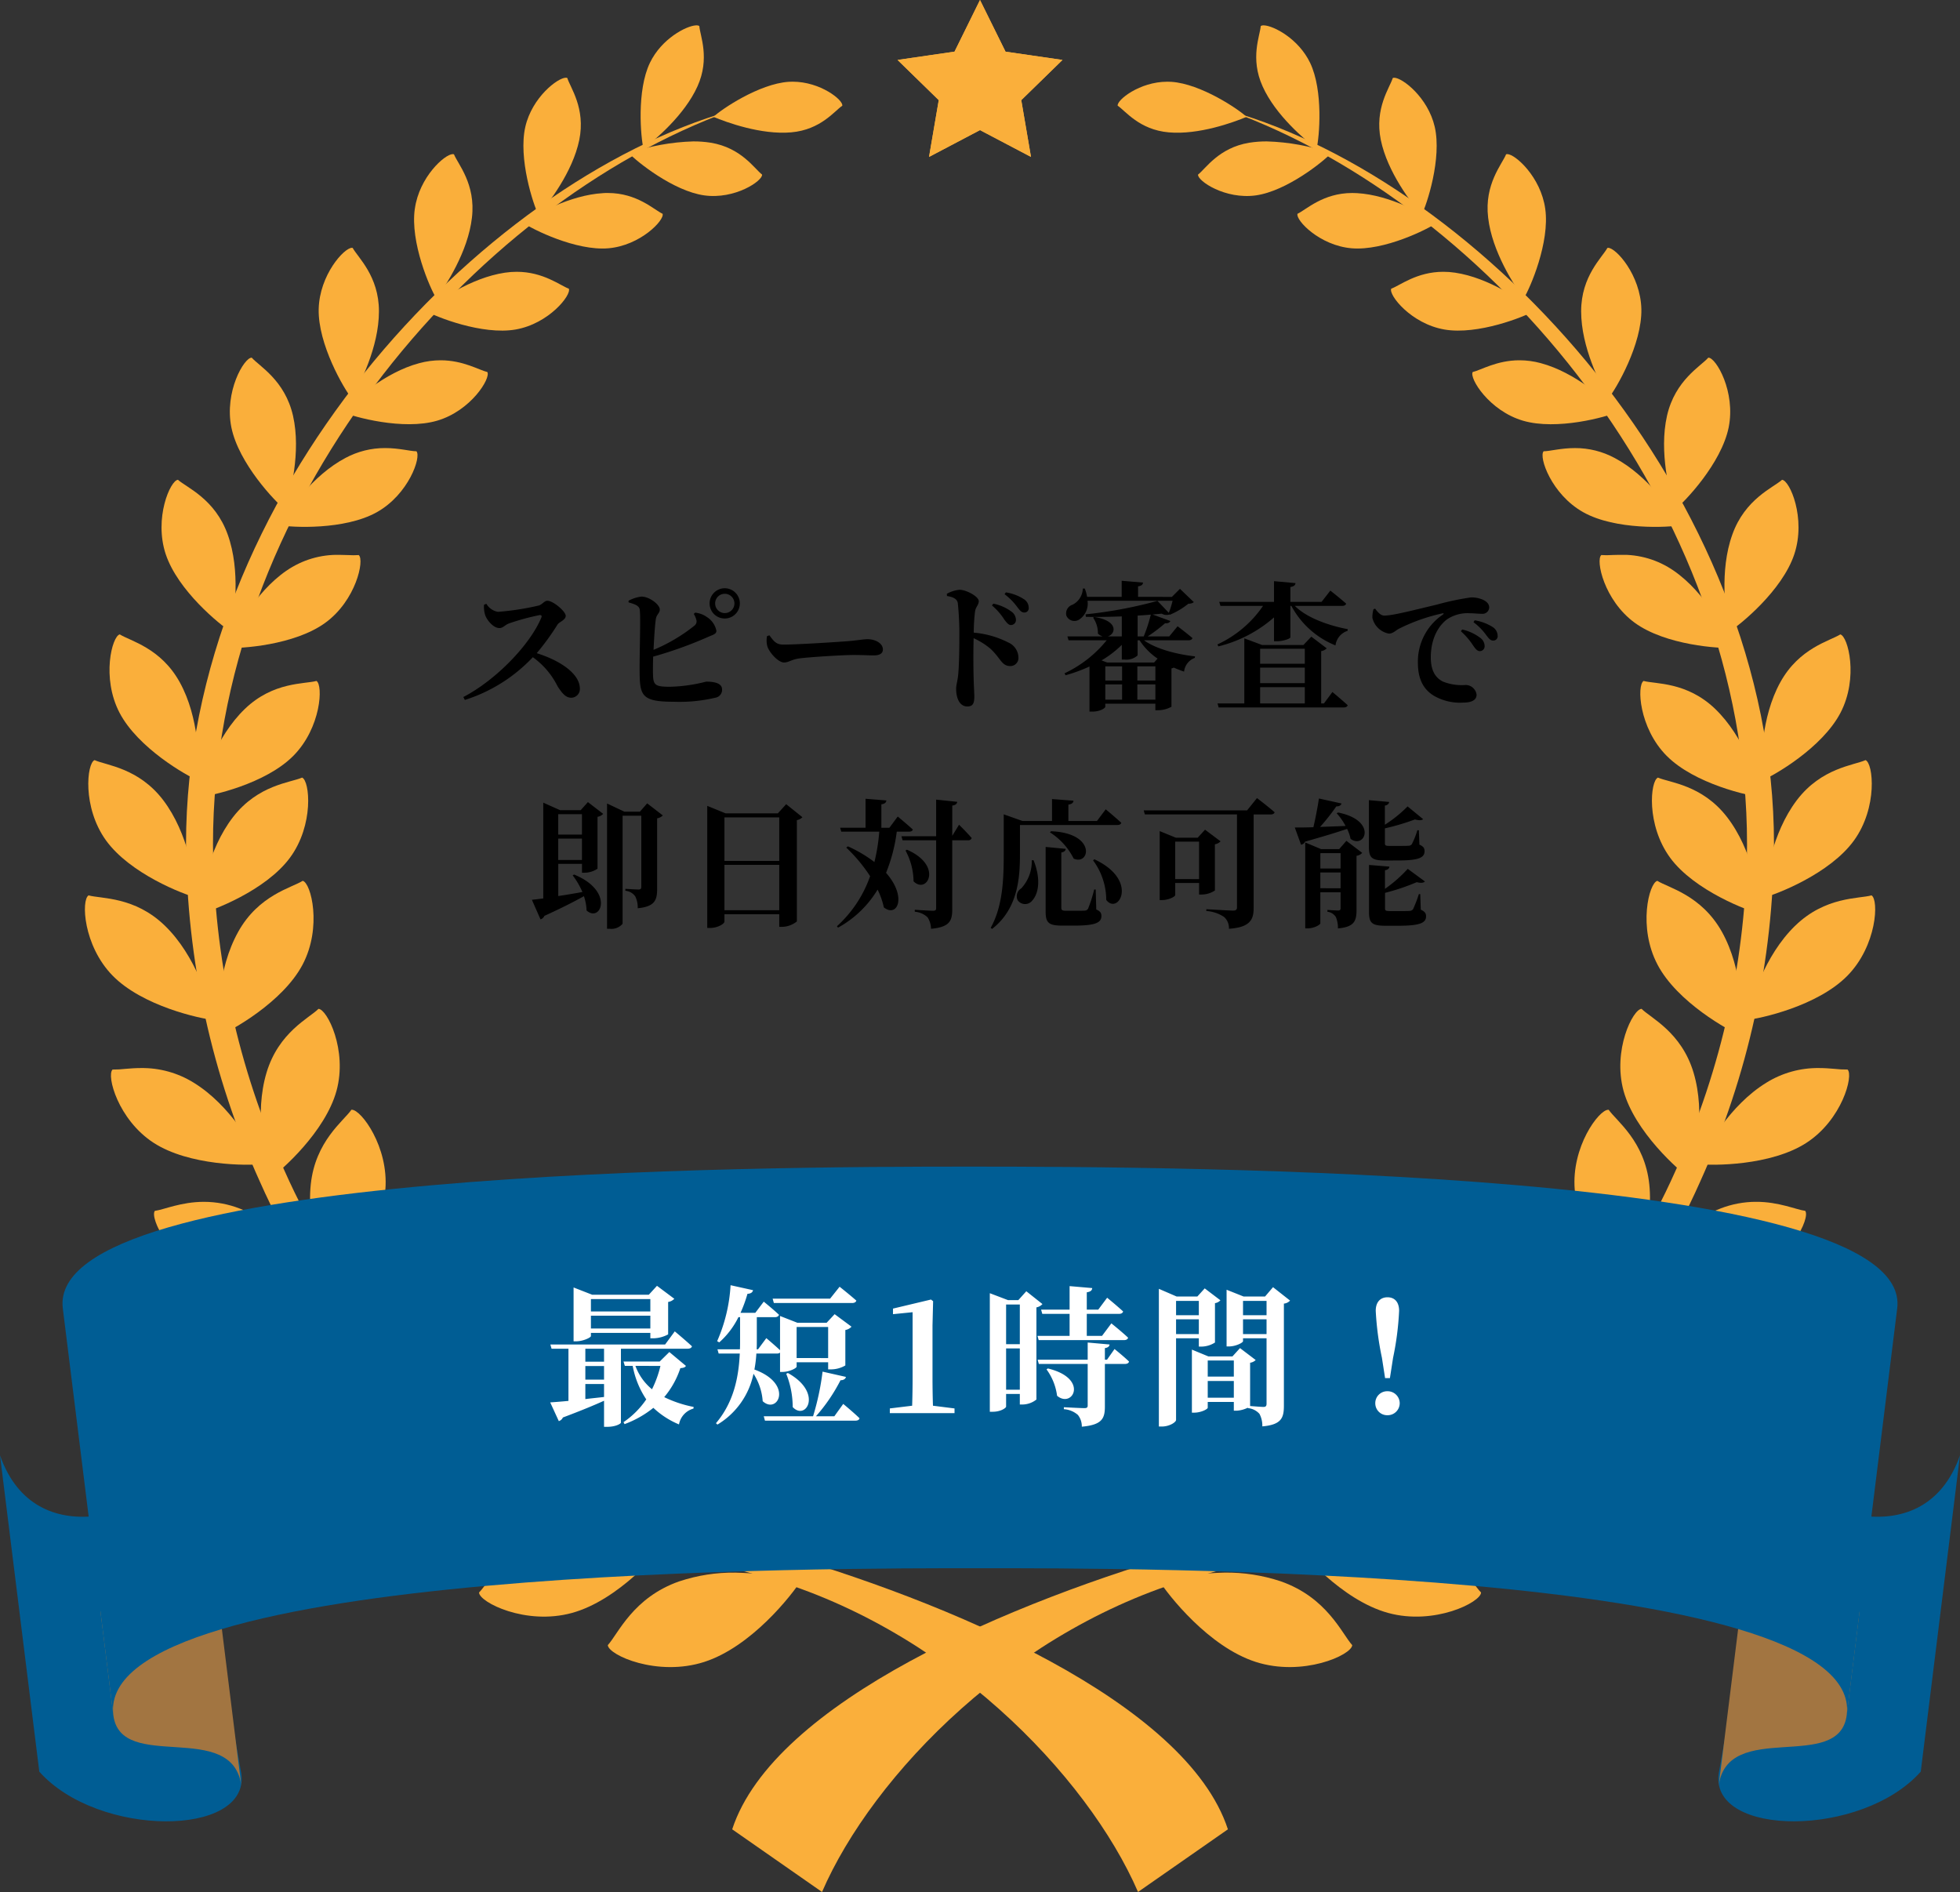 <svg xmlns="http://www.w3.org/2000/svg" xmlns:xlink="http://www.w3.org/1999/xlink" width="324.914" height="313.603" viewBox="0 0 324.914 313.603">
  <rect x="0" y="0" width="324.914" height="313.603" fill="#333333" stroke="none"/>
  <defs>
    <clipPath id="clip-path">
      <path id="パス_40927" data-name="パス 40927" d="M36.745,1.935c-4.893.322-11.164,4.556-12.475,5.809,2.154.9,7.914,3.012,12.9,2.568,4.9-.429,7.2-3.577,8.46-4.415.175-.936-3.626-3.981-8.226-3.981-.219,0-.439,0-.663.019" transform="translate(-24.27 -1.916)" fill="#faaf3b"/>
    </clipPath>
    <clipPath id="clip-path-2">
      <path id="パス_40928" data-name="パス 40928" d="M30.979,0c-1.593.068-5.711,2.193-7.641,6.2-2.227,4.634-1.525,12.4-1.067,14.254,1.939-1.511,6.778-5.546,8.947-10.341,2.115-4.683.414-8.421.307-10A.634.634,0,0,0,31.13,0Z" transform="translate(-21.793)" fill="#faaf3b"/>
    </clipPath>
    <clipPath id="clip-path-3">
      <path id="パス_40929" data-name="パス 40929" d="M21.4,5.9c1.291,1.408,7.373,6.276,12.465,6.993s9.707-2.412,9.6-3.445C42.2,8.479,40.03,5,34.958,4.166a17.9,17.9,0,0,0-2.9-.219A35.8,35.8,0,0,0,21.4,5.9" transform="translate(-21.396 -3.947)" fill="#faaf3b"/>
    </clipPath>
    <clipPath id="clip-path-4">
      <path id="パス_40930" data-name="パス 40930" d="M18.125,9.909c-1.2,5.234,1.3,12.87,2.188,14.648,1.632-1.983,5.643-7.085,6.754-12.46,1.077-5.273-1.506-8.689-1.983-10.267a.517.517,0,0,0-.244-.049c-1.345,0-5.589,3.245-6.715,8.128" transform="translate(-17.805 -1.781)" fill="#faaf3b"/>
    </clipPath>
    <clipPath id="clip-path-5">
      <path id="パス_40931" data-name="パス 40931" d="M31.093,5.726c-5.482.312-11.11,3.548-13.313,4.868,1.642,1.15,8.84,4.717,14.181,4.274s9.366-4.688,9.015-5.721C39.548,8.485,36.76,5.7,31.892,5.7c-.258,0-.526,0-.8.024" transform="translate(-17.78 -5.702)" fill="#faaf3b"/>
    </clipPath>
    <clipPath id="clip-path-6">
      <path id="パス_40932" data-name="パス 40932" d="M14.207,13.453c-.789,5.555,2.5,13.143,3.6,14.9,1.516-2.207,5.224-7.763,5.872-13.445.658-5.575-2.339-8.884-2.982-10.5a.547.547,0,0,0-.185-.029c-1.335,0-5.57,3.8-6.3,9.074" transform="translate(-14.086 -4.379)" fill="#faaf3b"/>
    </clipPath>
    <clipPath id="clip-path-7">
      <path id="パス_40933" data-name="パス 40933" d="M27.714,8.528c-5.667.838-11.1,4.707-13.255,6.291,1.8,1.038,9.478,4.084,15,3.133s9.293-5.721,8.84-6.769c-1.423-.512-4.225-2.8-8.64-2.8a13.1,13.1,0,0,0-1.949.146" transform="translate(-14.459 -8.382)" fill="#faaf3b"/>
    </clipPath>
    <clipPath id="clip-path-8">
      <path id="パス_40934" data-name="パス 40934" d="M10.843,17.718C10.716,23.56,15,30.889,16.35,32.58c1.3-2.461,4.483-8.523,4.483-14.5,0-5.838-3.494-8.913-4.356-10.5a.491.491,0,0,0-.122-.015c-1.3,0-5.375,4.5-5.511,10.151" transform="translate(-10.84 -7.567)" fill="#faaf3b"/>
    </clipPath>
    <clipPath id="clip-path-9">
      <path id="パス_40935" data-name="パス 40935" d="M24.483,11.865c-5.779,1.535-10.8,6.169-12.855,8.07,1.993.867,10.185,3.109,15.793,1.472s8.927-7.042,8.333-8.065C34.39,13.02,31.749,11.392,28,11.392a13.577,13.577,0,0,0-3.513.473" transform="translate(-11.628 -11.392)" fill="#faaf3b"/>
    </clipPath>
    <clipPath id="clip-path-10">
      <path id="パス_40936" data-name="パス 40936" d="M8.078,22.881C9.3,28.831,15.31,35.166,17.064,36.57c.755-2.8,2.6-9.58,1.228-15.638-1.355-5.921-5.614-8.221-6.842-9.629h-.015c-1.252,0-4.561,5.653-3.358,11.578" transform="translate(-7.819 -11.303)" fill="#faaf3b"/>
    </clipPath>
    <clipPath id="clip-path-11">
      <path id="パス_40937" data-name="パス 40937" d="M20.53,16.02c-5.487,2.9-9.415,8.723-11.047,11.13,2.217.409,10.925.833,16.237-2.13s7.426-9.21,6.583-10.112c-1.033,0-2.856-.531-5.18-.531A13.789,13.789,0,0,0,20.53,16.02" transform="translate(-9.483 -14.378)" fill="#faaf3b"/>
    </clipPath>
    <clipPath id="clip-path-12">
      <path id="パス_40938" data-name="パス 40938" d="M6.194,27.805C8.187,33.794,15.126,39.481,17.1,40.714c.429-2.982,1.545-10.1-.633-16.174-2.12-5.935-6.8-7.782-8.255-9.083-1.262.093-4.006,6.359-2.022,12.348" transform="translate(-5.496 -15.457)" fill="#faaf3b"/>
    </clipPath>
    <clipPath id="clip-path-13">
      <path id="パス_40939" data-name="パス 40939" d="M17.627,20.641c-5.3,3.669-8.528,10.121-9.921,12.792,2.339.151,11.276-.443,16.378-4.162S30.6,18.853,29.625,18.049a13.925,13.925,0,0,1-1.749,0c-.429-.015-.9-.034-1.408-.034a14.818,14.818,0,0,0-8.84,2.631" transform="translate(-7.706 -18.01)" fill="#faaf3b"/>
    </clipPath>
    <clipPath id="clip-path-14">
      <path id="パス_40940" data-name="パス 40940" d="M5.386,33.7c3.026,5.8,10.994,10.4,13.23,11.33-.044-3.119,0-10.506-3.236-16.364-3.153-5.74-8.25-6.861-9.956-7.953-1.282.312-3.06,7.178-.039,12.987" transform="translate(-3.725 -20.716)" fill="#faaf3b"/>
    </clipPath>
    <clipPath id="clip-path-15">
      <path id="パス_40941" data-name="パス 40941" d="M14.652,26.928C9.832,31.572,7.669,38.638,6.7,41.606c2.412-.219,11.388-2.256,15.988-6.9S27.648,22.981,26.513,22.3c-1.944.541-7.149.1-11.861,4.629" transform="translate(-6.699 -22.299)" fill="#faaf3b"/>
    </clipPath>
    <clipPath id="clip-path-16">
      <path id="パス_40942" data-name="パス 40942" d="M5.946,38.31C9.918,43.8,18.7,47.237,21.14,47.856c-.526-3.2-1.52-10.7-5.711-16.222-4.1-5.385-9.483-5.77-11.383-6.642-1.286.512-2.066,7.821,1.9,13.318" transform="translate(-3.003 -24.992)" fill="#faaf3b"/>
    </clipPath>
    <clipPath id="clip-path-17">
      <path id="パス_40943" data-name="パス 40943" d="M12.592,32.122C8.348,37.6,7.271,45.094,6.725,48.29c2.427-.6,11.262-3.967,15.287-9.41s3.3-12.777,2.022-13.294c-1.91.843-7.295,1.179-11.442,6.535" transform="translate(-6.725 -25.587)" fill="#faaf3b"/>
    </clipPath>
    <clipPath id="clip-path-18">
      <path id="パス_40944" data-name="パス 40944" d="M6.2,35.6a16.6,16.6,0,0,1-2.159.117c-1.043.984.921,8.323,6.8,12.139s15.56,3.825,18.137,3.518c-1.706-2.89-5.37-9.717-11.476-13.474a16.165,16.165,0,0,0-8.742-2.432c-.945,0-1.808.068-2.558.132" transform="translate(-3.774 -35.466)" fill="#faaf3b"/>
    </clipPath>
    <clipPath id="clip-path-19">
      <path id="パス_40945" data-name="パス 40945" d="M9.83,44.027c-2.056,6.866-.268,14.41.385,17.7,2.134-1.486,9.356-7.928,11.213-14.682s-1.564-13.557-2.987-13.591c-1.525,1.53-6.6,3.859-8.611,10.574" transform="translate(-8.87 -33.453)" fill="#faaf3b"/>
    </clipPath>
    <clipPath id="clip-path-20">
      <path id="パス_40946" data-name="パス 40946" d="M7.5,42.916c4.912,5,14.361,7.11,16.939,7.368C23.4,47.1,21.3,39.636,16.166,34.637,11.142,29.749,5.572,30.178,3.5,29.593c-1.243.721-.911,8.318,4,13.323" transform="translate(-2.888 -29.593)" fill="#faaf3b"/>
    </clipPath>
    <clipPath id="clip-path-21">
      <path id="パス_40947" data-name="パス 40947" d="M10.858,37.544c-3.5,6.262-3.4,14.005-3.465,17.358,2.388-.984,10.847-5.7,14.127-11.9s1.413-13.567.029-13.908c-1.813,1.155-7.285,2.334-10.691,8.445" transform="translate(-7.393 -29.099)" fill="#faaf3b"/>
    </clipPath>
    <clipPath id="clip-path-22">
      <path id="パス_40948" data-name="パス 40948" d="M5.374,41.513C4.5,42.7,7.913,49.792,14.613,52.541s16.432.887,19,.078c-2.276-2.607-7.227-8.815-14.137-11.476a16.434,16.434,0,0,0-5.955-1.126c-3.8,0-6.637,1.3-8.143,1.5" transform="translate(-5.239 -40.017)" fill="#faaf3b"/>
    </clipPath>
    <clipPath id="clip-path-23">
      <path id="パス_40949" data-name="パス 40949" d="M17.4,36.89c-1.267,1.847-5.984,5.185-6.735,12.392-.77,7.363,2.519,14.59,3.816,17.8,1.881-1.915,7.953-9.736,8.552-16.963.57-7.085-4.015-13.235-5.55-13.235l-.083,0" transform="translate(-10.547 -36.885)" fill="#faaf3b"/>
    </clipPath>
    <clipPath id="clip-path-24">
      <path id="パス_40950" data-name="パス 40950" d="M7.725,47.975c-.624,1.384,4.366,7.782,11.739,9.078,7.358,1.321,16.676-2.714,19.083-4.088-2.86-2.13-9.142-7.31-16.695-8.455a17.476,17.476,0,0,0-2.69-.21c-5.823,0-9.537,3-11.437,3.674" transform="translate(-7.672 -44.301)" fill="#faaf3b"/>
    </clipPath>
    <clipPath id="clip-path-25">
      <path id="パス_40951" data-name="パス 40951" d="M16.953,40.157C16.091,42.3,12.07,46.7,12.894,54.128c.828,7.6,5.745,14.078,7.748,17.026,1.486-2.349,5.887-11.481,4.893-18.888-.945-7.051-6.583-12.153-8.343-12.153a.6.6,0,0,0-.239.044" transform="translate(-12.783 -40.113)" fill="#faaf3b"/>
    </clipPath>
    <clipPath id="clip-path-26">
      <path id="パス_40952" data-name="パス 40952" d="M24.862,48.031c-7.7.375-11.525,5.185-13.567,6.413-.331,1.53,6.028,6.968,13.732,6.764s16.2-6.169,18.352-8.06C40.2,51.662,33.4,48,25.959,48q-.548,0-1.1.029" transform="translate(-11.283 -48.002)" fill="#faaf3b"/>
    </clipPath>
    <clipPath id="clip-path-27">
      <path id="パス_40953" data-name="パス 40953" d="M17.923,43.213c-.439,2.349-3.587,7.617-1.228,14.955,2.422,7.5,8.689,12.943,11.33,15.516,1.009-2.67,3.6-12.728,1.062-20.009C26.787,47.038,20.5,43.1,18.405,43.1a.906.906,0,0,0-.482.112" transform="translate(-15.827 -43.101)" fill="#faaf3b"/>
    </clipPath>
    <clipPath id="clip-path-28">
      <path id="パス_40954" data-name="パス 40954" d="M28.283,52.13C20.671,54.41,18.025,60.165,16.3,61.9c.039,1.608,7.733,5.492,15.4,3.387S46.3,55.151,47.979,52.734a57.593,57.593,0,0,0-12.056-1.647,26.676,26.676,0,0,0-7.641,1.043" transform="translate(-16.295 -51.087)" fill="#faaf3b"/>
    </clipPath>
    <clipPath id="clip-path-29">
      <path id="パス_40955" data-name="パス 40955" d="M19.942,46.141c.146,2.446-1.706,8.5,2.461,15.257,4.269,6.92,11.846,10.735,15.126,12.65.346-2.924.5-13.537-3.825-20.2-3.6-5.531-9.951-8.011-12.636-8.011a1.579,1.579,0,0,0-1.126.307" transform="translate(-19.655 -45.834)" fill="#faaf3b"/>
    </clipPath>
    <clipPath id="clip-path-30">
      <path id="パス_40956" data-name="パス 40956" d="M32.566,54.062c-7.719,2.685-10.175,8.723-11.89,10.589.117,1.657,8.211,5.287,15.993,2.782s14.5-11.037,16.115-13.6a66.328,66.328,0,0,0-10.95-1.2,28.3,28.3,0,0,0-9.269,1.433" transform="translate(-20.676 -52.629)" fill="#faaf3b"/>
    </clipPath>
    <clipPath id="clip-path-31">
      <path id="パス_40957" data-name="パス 40957" d="M23.9,47.63c.258,2.51-1.369,8.82,3.221,15.574,4.7,6.925,12.631,10.433,16.086,12.265.219-3.012-.068-13.874-4.81-20.53-3.85-5.39-10.272-7.675-13.143-7.675a1.853,1.853,0,0,0-1.355.365" transform="translate(-23.821 -47.265)" fill="#faaf3b"/>
    </clipPath>
    <clipPath id="clip-path-32">
      <path id="パス_40958" data-name="パス 40958" d="M6.328,124.469a137.536,137.536,0,0,0,12.246,55.938c17.855,40.31,51.669,56.712,82.564,65.235,30.822,8.323,54.656,33.224,63.008,52.5l14.9-10.384c-6.915-21.09-46.245-37.81-76.716-46.435-30.383-8.425-62.511-24.063-79.674-62.735A133.045,133.045,0,0,1,10.8,124.469C10.782,68.585,53.4,18.553,96.606,2.906,54.888,14.825,6.352,66.509,6.328,124.469" transform="translate(-6.328 -2.906)" fill="#faaf3b"/>
    </clipPath>
    <clipPath id="clip-path-33">
      <path id="パス_40960" data-name="パス 40960" d="M38.027,5.9c1.267.838,3.567,3.986,8.464,4.415,4.995.443,10.75-1.671,12.9-2.568-1.311-1.252-7.578-5.487-12.475-5.809-.224-.015-.443-.019-.663-.019-4.6,0-8.4,3.046-8.231,3.981" transform="translate(-38.022 -1.916)" fill="#faaf3b"/>
    </clipPath>
    <clipPath id="clip-path-34">
      <path id="パス_40961" data-name="パス 40961" d="M43.877,0a.624.624,0,0,0-.395.117c-.112,1.579-1.808,5.316.312,10,2.159,4.8,7,8.83,8.947,10.341.458-1.852,1.15-9.619-1.077-14.254C49.739,2.193,45.617.068,44.023,0Z" transform="translate(-42.734)" fill="#faaf3b"/>
    </clipPath>
    <clipPath id="clip-path-35">
      <path id="パス_40962" data-name="パス 40962" d="M49.25,4.166C44.182,5,42.014,8.479,40.757,9.449c-.112,1.033,4.508,4.162,9.595,3.445S61.525,7.309,62.822,5.9A35.839,35.839,0,0,0,52.155,3.947a17.961,17.961,0,0,0-2.9.219" transform="translate(-40.755 -3.947)" fill="#faaf3b"/>
    </clipPath>
    <clipPath id="clip-path-36">
      <path id="パス_40963" data-name="パス 40963" d="M49.16,1.83C48.687,3.409,46.1,6.825,47.181,12.1c1.111,5.375,5.112,10.477,6.749,12.46.9-1.779,3.392-9.415,2.188-14.648-1.131-4.883-5.37-8.128-6.72-8.128a.509.509,0,0,0-.239.049" transform="translate(-46.919 -1.781)" fill="#faaf3b"/>
    </clipPath>
    <clipPath id="clip-path-37">
      <path id="パス_40964" data-name="パス 40964" d="M44.156,9.147c-.346,1.033,3.65,5.282,9,5.721s12.543-3.124,14.19-4.274c-2.2-1.321-7.831-4.556-13.313-4.868-.268-.019-.536-.024-.8-.024-4.863,0-7.651,2.782-9.078,3.445" transform="translate(-44.135 -5.702)" fill="#faaf3b"/>
    </clipPath>
    <clipPath id="clip-path-38">
      <path id="パス_40965" data-name="パス 40965" d="M53.677,4.408c-.638,1.618-3.64,4.927-2.977,10.5.653,5.682,4.356,11.237,5.877,13.445,1.092-1.759,4.371-9.346,3.591-14.9-.731-5.277-4.97-9.074-6.306-9.074a.547.547,0,0,0-.185.029" transform="translate(-50.605 -4.379)" fill="#faaf3b"/>
    </clipPath>
    <clipPath id="clip-path-39">
      <path id="パス_40966" data-name="パス 40966" d="M47.357,11.184c-.458,1.048,3.309,5.823,8.835,6.769s13.211-2.1,15-3.133C69.042,13.236,63.6,9.366,57.941,8.528A13.081,13.081,0,0,0,56,8.382c-4.415,0-7.217,2.29-8.64,2.8" transform="translate(-47.319 -8.382)" fill="#faaf3b"/>
    </clipPath>
    <clipPath id="clip-path-40">
      <path id="パス_40967" data-name="パス 40967" d="M58.14,7.582c-.863,1.589-4.352,4.663-4.352,10.5,0,5.974,3.167,12.036,4.483,14.5,1.35-1.691,5.623-9.02,5.5-14.863-.132-5.653-4.215-10.151-5.506-10.151a.491.491,0,0,0-.122.015" transform="translate(-53.788 -7.567)" fill="#faaf3b"/>
    </clipPath>
    <clipPath id="clip-path-41">
      <path id="パス_40968" data-name="パス 40968" d="M50.153,13.341c-.594,1.023,2.734,6.418,8.333,8.065s13.805-.6,15.793-1.472c-2.052-1.9-7.085-6.535-12.85-8.07a13.577,13.577,0,0,0-3.513-.473c-3.757,0-6.393,1.628-7.763,1.949" transform="translate(-50.085 -11.392)" fill="#faaf3b"/>
    </clipPath>
    <clipPath id="clip-path-42">
      <path id="パス_40969" data-name="パス 40969" d="M63.945,11.3c-1.223,1.408-5.492,3.708-6.847,9.629-1.364,6.057.478,12.836,1.228,15.638,1.759-1.4,7.772-7.738,8.991-13.688,1.2-5.926-2.1-11.578-3.353-11.578h-.019" transform="translate(-56.609 -11.303)" fill="#faaf3b"/>
    </clipPath>
    <clipPath id="clip-path-43">
      <path id="パス_40970" data-name="パス 40970" d="M52.656,14.909c-.848.9,1.272,7.144,6.583,10.112s14.025,2.539,16.232,2.13c-1.632-2.407-5.55-8.231-11.042-11.13a13.784,13.784,0,0,0-6.588-1.642c-2.324,0-4.152.526-5.185.531" transform="translate(-52.475 -14.378)" fill="#faaf3b"/>
    </clipPath>
    <clipPath id="clip-path-44">
      <path id="パス_40971" data-name="パス 40971" d="M59.969,24.54c-2.183,6.072-1.067,13.191-.634,16.174,1.978-1.233,8.918-6.92,10.906-12.909s-.76-12.256-2.027-12.348c-1.447,1.3-6.135,3.148-8.245,9.083" transform="translate(-58.663 -15.457)" fill="#faaf3b"/>
    </clipPath>
    <clipPath id="clip-path-45">
      <path id="パス_40972" data-name="パス 40972" d="M56.451,18.044a13.921,13.921,0,0,1-1.749,0c-.97.8.434,7.5,5.536,11.223s14.044,4.313,16.383,4.162c-1.4-2.67-4.62-9.122-9.917-12.792a14.854,14.854,0,0,0-8.849-2.631c-.507,0-.979.019-1.4.034" transform="translate(-54.415 -18.01)" fill="#faaf3b"/>
    </clipPath>
    <clipPath id="clip-path-46">
      <path id="パス_40973" data-name="パス 40973" d="M63.129,28.669c-3.221,5.857-3.187,13.245-3.231,16.364,2.237-.926,10.194-5.526,13.221-11.33s1.248-12.675-.034-12.987c-1.706,1.092-6.8,2.212-9.956,7.953" transform="translate(-59.898 -20.716)" fill="#faaf3b"/>
    </clipPath>
    <clipPath id="clip-path-47">
      <path id="パス_40974" data-name="パス 40974" d="M60.17,34.711c4.6,4.639,13.591,6.676,16,6.9-.97-2.968-3.133-10.034-7.958-14.678C63.494,22.4,58.289,22.84,56.35,22.3c-1.14.682-.794,7.768,3.82,12.412" transform="translate(-55.8 -22.299)" fill="#faaf3b"/>
    </clipPath>
    <clipPath id="clip-path-48">
      <path id="パス_40975" data-name="パス 40975" d="M65.672,31.634c-4.186,5.526-5.185,13.026-5.721,16.222,2.432-.619,11.232-4.059,15.2-9.546S78.342,25.5,77.06,24.992c-1.91.872-7.29,1.257-11.388,6.642" transform="translate(-59.951 -24.992)" fill="#faaf3b"/>
    </clipPath>
    <clipPath id="clip-path-49">
      <path id="パス_40976" data-name="パス 40976" d="M59.223,38.881c4.02,5.443,12.86,8.806,15.292,9.41-.551-3.2-1.628-10.691-5.867-16.169C64.5,26.766,59.116,26.43,57.2,25.587c-1.277.517-1.983,7.841,2.027,13.294" transform="translate(-56.195 -25.587)" fill="#faaf3b"/>
    </clipPath>
    <clipPath id="clip-path-50">
      <path id="パス_40977" data-name="パス 40977" d="M69.208,37.9c-6.106,3.757-9.77,10.584-11.476,13.474,2.578.307,12.256.3,18.137-3.518S83.705,36.7,82.677,35.715A16.769,16.769,0,0,1,80.5,35.6c-.75-.063-1.608-.132-2.558-.132A16.16,16.16,0,0,0,69.208,37.9" transform="translate(-57.732 -35.466)" fill="#faaf3b"/>
    </clipPath>
    <clipPath id="clip-path-51">
      <path id="パス_40978" data-name="パス 40978" d="M55.654,47.044c1.866,6.754,9.088,13.2,11.223,14.682.648-3.289,2.437-10.833.385-17.7-2.008-6.715-7.09-9.044-8.616-10.574-1.423.034-4.834,6.827-2.992,13.591" transform="translate(-55.121 -33.453)" fill="#faaf3b"/>
    </clipPath>
    <clipPath id="clip-path-52">
      <path id="パス_40979" data-name="パス 40979" d="M67.642,34.637c-5.136,5-7.246,12.46-8.274,15.647,2.583-.258,12.027-2.363,16.944-7.368s5.234-12.6,4-13.323c-2.076.585-7.646.156-12.665,5.044" transform="translate(-59.368 -29.593)" fill="#faaf3b"/>
    </clipPath>
    <clipPath id="clip-path-53">
      <path id="パス_40980" data-name="パス 40980" d="M57.844,43.007C61.109,49.2,69.574,53.917,71.971,54.9c-.083-3.353.029-11.1-3.465-17.358-3.426-6.111-8.888-7.29-10.7-8.445-1.384.341-3.245,7.714.039,13.908" transform="translate(-56.012 -29.099)" fill="#faaf3b"/>
    </clipPath>
    <clipPath id="clip-path-54">
      <path id="パス_40981" data-name="パス 40981" d="M69.755,41.143C62.84,43.8,57.889,50.012,55.618,52.619c2.558.809,12.295,2.67,19-.078S84.72,42.7,83.847,41.513c-1.506-.195-4.347-1.5-8.138-1.5a16.434,16.434,0,0,0-5.955,1.126" transform="translate(-55.618 -40.017)" fill="#faaf3b"/>
    </clipPath>
    <clipPath id="clip-path-55">
      <path id="パス_40982" data-name="パス 40982" d="M53.61,50.12c.58,7.227,6.671,15.048,8.547,16.963,1.3-3.211,4.581-10.438,3.816-17.8-.75-7.207-5.463-10.545-6.735-12.392l-.088,0c-1.54,0-6.121,6.15-5.541,13.235" transform="translate(-53.56 -36.885)" fill="#faaf3b"/>
    </clipPath>
    <clipPath id="clip-path-56">
      <path id="パス_40983" data-name="パス 40983" d="M69.361,44.511c-7.563,1.145-13.835,6.325-16.69,8.455,2.4,1.374,11.72,5.409,19.083,4.088,7.368-1.3,12.343-7.694,11.729-9.078-1.9-.677-5.609-3.674-11.432-3.674a17.568,17.568,0,0,0-2.69.21" transform="translate(-52.671 -44.301)" fill="#faaf3b"/>
    </clipPath>
    <clipPath id="clip-path-57">
      <path id="パス_40984" data-name="パス 40984" d="M51.394,52.266c-1,7.407,3.416,16.539,4.9,18.888,1.993-2.948,6.905-9.424,7.738-17.026.828-7.426-3.2-11.832-4.059-13.971a.613.613,0,0,0-.239-.044c-1.764,0-7.412,5.1-8.343,12.153" transform="translate(-51.248 -40.113)" fill="#faaf3b"/>
    </clipPath>
    <clipPath id="clip-path-58">
      <path id="パス_40985" data-name="パス 40985" d="M48.809,53.148c2.144,1.891,10.638,7.865,18.347,8.06s14.064-5.234,13.732-6.764c-2.042-1.228-5.867-6.038-13.562-6.413-.37-.019-.736-.029-1.1-.029-7.451,0-14.239,3.66-17.416,5.146" transform="translate(-48.809 -48.002)" fill="#faaf3b"/>
    </clipPath>
    <clipPath id="clip-path-59">
      <path id="パス_40986" data-name="パス 40986" d="M48.992,53.675c-2.544,7.28.049,17.338,1.062,20.009,2.641-2.573,8.913-8.011,11.32-15.516,2.363-7.339-.78-12.607-1.218-14.955a.925.925,0,0,0-.487-.112c-2.086,0-8.372,3.937-10.677,10.574" transform="translate(-47.907 -43.101)" fill="#faaf3b"/>
    </clipPath>
    <clipPath id="clip-path-60">
      <path id="パス_40987" data-name="パス 40987" d="M43.881,52.734c1.676,2.417,8.616,10.453,16.291,12.553s15.36-1.779,15.394-3.387c-1.735-1.735-4.371-7.49-11.988-9.77a26.653,26.653,0,0,0-7.641-1.043,57.643,57.643,0,0,0-12.056,1.647" transform="translate(-43.881 -51.087)" fill="#faaf3b"/>
    </clipPath>
    <clipPath id="clip-path-61">
      <path id="パス_40988" data-name="パス 40988" d="M47.3,53.845c-4.327,6.666-4.171,17.28-3.82,20.2C46.749,72.134,54.331,68.318,58.6,61.4c4.171-6.759,2.315-12.811,2.466-15.257a1.585,1.585,0,0,0-1.131-.307c-2.68,0-9.035,2.48-12.626,8.011" transform="translate(-43.324 -45.834)" fill="#faaf3b"/>
    </clipPath>
    <clipPath id="clip-path-62">
      <path id="パス_40989" data-name="パス 40989" d="M39.413,53.833c1.613,2.563,8.323,11.1,16.11,13.6S71.4,66.308,71.516,64.651c-1.706-1.866-4.162-7.9-11.88-10.589a28.345,28.345,0,0,0-9.273-1.433,66.264,66.264,0,0,0-10.95,1.2" transform="translate(-39.413 -52.629)" fill="#faaf3b"/>
    </clipPath>
    <clipPath id="clip-path-63">
      <path id="パス_40990" data-name="パス 40990" d="M43.737,54.94c-4.746,6.657-5.044,17.519-4.815,20.53,3.46-1.832,11.383-5.341,16.086-12.265,4.6-6.754,2.963-13.065,3.221-15.574a1.853,1.853,0,0,0-1.355-.365c-2.875,0-9.293,2.285-13.138,7.675" transform="translate(-38.868 -47.265)" fill="#faaf3b"/>
    </clipPath>
    <clipPath id="clip-path-64">
      <path id="パス_40991" data-name="パス 40991" d="M193.144,124.469a133.036,133.036,0,0,1-11.851,54.12C164.13,217.261,132,232.9,101.614,241.324c-30.466,8.625-69.8,25.345-76.706,46.435L39.8,298.143c8.352-19.278,32.181-44.179,63-52.5,30.9-8.523,64.714-24.926,82.569-65.235a137.607,137.607,0,0,0,12.241-55.938c-.019-57.96-48.555-109.643-90.278-121.563,43.219,15.647,85.834,65.679,85.809,121.563" transform="translate(-24.908 -2.906)" fill="#faaf3b"/>
    </clipPath>
    <clipPath id="clip-path-65">
      <rect id="長方形_29256" data-name="長方形 29256" width="27.347" height="26.01" fill="#faaf3b"/>
    </clipPath>
    <clipPath id="clip-path-66">
      <path id="パス_41000" data-name="パス 41000" d="M13.671,0,9.447,8.562,0,9.934,6.834,16.6,5.222,26.01l8.449-4.445,8.452,4.445L20.511,16.6l6.835-6.667L17.9,8.562Z" transform="translate(0 0)" fill="#faaf3b"/>
    </clipPath>
    <clipPath id="clip-path-68">
      <rect id="長方形_29248" data-name="長方形 29248" width="4.229" height="9.106" fill="#faaf3b"/>
    </clipPath>
    <clipPath id="clip-path-70">
      <rect id="長方形_29250" data-name="長方形 29250" width="7.475" height="6.666" fill="#faaf3b"/>
    </clipPath>
    <clipPath id="clip-path-71">
      <rect id="長方形_29251" data-name="長方形 29251" width="7.473" height="6.666" fill="#faaf3b"/>
    </clipPath>
    <clipPath id="clip-path-72">
      <rect id="長方形_29252" data-name="長方形 29252" width="2.251" height="9.618" fill="#faaf3b"/>
    </clipPath>
    <clipPath id="clip-path-74">
      <rect id="長方形_29254" data-name="長方形 29254" width="8.449" height="5.117" fill="#faaf3b"/>
    </clipPath>
    <clipPath id="clip-path-75">
      <path id="パス_40993" data-name="パス 40993" d="M67.446,51.615l-8.942,50.6c-1.3,10.482,23.78,10.55,33.507-.4l6.505-52.429c-5.877,16.763-25.5,9.385-31.07,2.227" transform="translate(-58.455 -49.388)" fill="#005d94"/>
    </clipPath>
    <clipPath id="clip-path-76">
      <rect id="長方形_29238" data-name="長方形 29238" width="23.375" height="37.442" fill="none"/>
    </clipPath>
    <clipPath id="clip-path-77">
      <path id="パス_40996" data-name="パス 40996" d="M6.515,101.817c9.722,10.95,34.8,10.881,33.5.4l-8.942-50.6C25.505,58.773,5.887,66.151,0,49.388Z" transform="translate(0 -49.388)" fill="#005d94"/>
    </clipPath>
    <clipPath id="clip-path-79">
      <path id="パス_40998" data-name="パス 40998" d="M2.178,62.659l8.372,67.394c-3.07-24.682,120.325-24.336,143.676-24.336s146.742-.346,143.681,24.336l8.362-67.394c2.87-23.1-119.384-23.507-153.837-23.507S-.693,39.561,2.178,62.659" transform="translate(-2.127 -39.152)" fill="#005d94"/>
    </clipPath>
  </defs>
  <g id="グループ_28082" data-name="グループ 28082" transform="translate(-187.959 -2674.085)">
    <path id="パス_41029" data-name="パス 41029" d="M-82.225-15.663a4.764,4.764,0,0,0,.184,1.679c.276.851,1.357,2.185,2.369,2.185.644,0,.92-.552,1.679-.8a39.324,39.324,0,0,1,5.014-1.357c.253,0,.391.092.253.437C-74.589-9.039-80.247-3.174-85.652-.368l.253.483a26.443,26.443,0,0,0,11.27-7.084,13.037,13.037,0,0,1,4.094,4.807c.782,1.219,1.38,1.909,2.277,1.909a1.444,1.444,0,0,0,1.426-1.495c0-2.53-3.381-4.715-7.153-5.888a41.241,41.241,0,0,0,3.473-4.784c.276-.391,1.334-.736,1.334-1.4,0-.736-2.07-2.507-3.059-2.507-.483,0-.874.667-1.449.8A44.4,44.4,0,0,1-79.9-14.49a2.73,2.73,0,0,1-1.932-1.334Zm34.776,1.518a3.689,3.689,0,0,1,.414.943.906.906,0,0,1-.345,1.035,28.246,28.246,0,0,1-6.739,3.979c.092-2,.23-4.117.391-5.175.138-.713.644-.92.644-1.518,0-.8-1.679-2.116-3.036-2.139a6.15,6.15,0,0,0-2.139.69v.276c1.012.276,1.656.529,1.817,1.058.253.736-.046,7.705.023,11.017.069,3.5.621,4.393,5.658,4.393a25.838,25.838,0,0,0,6.877-.667A1.326,1.326,0,0,0-42.757-1.61c0-.9-.92-1.311-2.645-1.311a26.1,26.1,0,0,1-5.98.851c-2.507,0-2.806-.276-2.829-2.185-.023-.644,0-1.656.023-2.806a67.766,67.766,0,0,0,8.947-3.2c.9-.414,1.541-.506,1.541-1.081a3.483,3.483,0,0,0-1.564-2.277,4.039,4.039,0,0,0-1.955-.736Zm5.129-.138a1.6,1.6,0,0,1-1.587-1.61A1.59,1.59,0,0,1-42.32-17.48a1.6,1.6,0,0,1,1.61,1.587A1.6,1.6,0,0,1-42.32-14.283Zm0-4.117a2.513,2.513,0,0,0-2.507,2.507,2.5,2.5,0,0,0,2.507,2.507,2.5,2.5,0,0,0,2.507-2.507A2.513,2.513,0,0,0-42.32-18.4Zm7.015,7.935a3.739,3.739,0,0,0,.069,1.748c.414,1.127,1.84,2.622,2.737,2.622.874,0,1.219-.552,2.875-.713,1.771-.207,6.923-.529,8.671-.529,1.61,0,2.415.069,3.335.069.966,0,1.518-.322,1.518-.989,0-.989-1.2-1.7-2.576-1.7-.552,0-1.587.184-3.128.322-1.4.115-8.349.575-10.81.575-1.219,0-1.61-.621-2.3-1.541ZM1.978-15.548a10.107,10.107,0,0,1,2.07,2.369c.414.529.69.874,1.058.874a.821.821,0,0,0,.851-.851,1.7,1.7,0,0,0-.667-1.311,7.521,7.521,0,0,0-3.082-1.38Zm-7.452-1.564c.943.161,1.656.414,1.794,1.173A50.833,50.833,0,0,1-3.427-10.1c0,1.38-.023,4.462-.207,6.187-.115,1.012-.322,1.541-.322,2.162,0,1.7.644,2.944,1.84,2.944C-1.2,1.2-.943.713-.943-.483c0-.322-.046-1.1-.092-2.277-.069-1.978-.092-4.922-.023-7.36A12.216,12.216,0,0,1,1.7-8.4C3.473-6.762,3.565-5.5,5.037-5.5A1.336,1.336,0,0,0,6.371-6.9,2.78,2.78,0,0,0,4.692-9.407,15.447,15.447,0,0,0-1.035-11.04a28.439,28.439,0,0,1,.207-3.473c.115-.851.621-1.081.621-1.748,0-.759-2.047-1.886-3.2-1.886A5.437,5.437,0,0,0-5.5-17.48Zm9.545-.3A10.108,10.108,0,0,1,6.164-15.3c.437.575.713.92,1.15.92a.708.708,0,0,0,.759-.782,1.672,1.672,0,0,0-.8-1.426,7.52,7.52,0,0,0-2.99-1.127ZM26.082.069v-2.53h2.99V.069Zm-5.313-2.53h2.783V.069H20.769Zm5.359-7.958v-3.45c.759-.046,1.5-.092,2.185-.161a25.431,25.431,0,0,1-1.173,3.611Zm2.737,4.324h-7.8l-.92-.345a16.826,16.826,0,0,0,3.358-2.576v2.438h.483a2.731,2.731,0,0,0,2.139-.69V-9.775h.322a10.732,10.732,0,0,0,2.99,3.036Zm-2.783.644h2.99v2.346h-2.99Zm-5.313,0h2.783v2.346H20.769Zm13.8-4.324c.322,0,.575-.115.644-.368-.966-.828-2.461-1.955-2.461-1.955l-1.38,1.679H27.807A27.407,27.407,0,0,0,30.682-12.6c.483.046.759-.115.874-.368l-2.944-1.081q.793-.069,1.518-.138a1.576,1.576,0,0,0,1.288.138l.046.046a12.441,12.441,0,0,0,3.082-1.84,1.342,1.342,0,0,0,.9-.253l-2.3-2.208-1.334,1.334H26.2v-1.748c.6-.069.782-.3.828-.621l-3.542-.3v2.668H17.756a7,7,0,0,0-.391-1.38h-.322a3.1,3.1,0,0,1-1.725,2.691,1.511,1.511,0,0,0-1.012,1.771,1.444,1.444,0,0,0,2.116.69,3.159,3.159,0,0,0,1.4-3.128h14.1a14.638,14.638,0,0,1-.621,2l-1.886-1.978A72.723,72.723,0,0,1,17.5-14.076l.046.414c1.909.046,3.979,0,5.957-.069v3.312H21.183c1.334-.391,1.817-2.6-2.254-3.22l-.184.115a4.51,4.51,0,0,1,.8,2.645,1.994,1.994,0,0,0,.782.46H14.49l.184.644H21A19.807,19.807,0,0,1,14.007-4.3l.184.322a26.9,26.9,0,0,0,3.956-1.449V2.047h.46c1.357,0,2.162-.6,2.162-.8V.736h8.3V1.817h.46a4.629,4.629,0,0,0,2.208-.575V-5.106a1.957,1.957,0,0,0,.391-.138c.552.253,1.127.46,1.7.667A2.732,2.732,0,0,1,35.6-6.854l.046-.253c-2.921-.322-6.44-1.2-8.464-2.668Zm4.945,1.012a21.812,21.812,0,0,0,9.223-4.807v3.956h.46c1.058,0,2.254-.437,2.254-.644v-5.221h.161a14.365,14.365,0,0,0,7.314,6.555,2.923,2.923,0,0,1,2-2.415l.046-.276c-3.082-.575-6.808-1.863-8.786-3.864h7.866c.322,0,.575-.115.644-.368-1.012-.9-2.622-2.162-2.622-2.162l-1.449,1.863H51.451v-2.461c.621-.092.805-.322.851-.644l-3.565-.322v3.427H39.652l.207.667H46.92a18.577,18.577,0,0,1-7.567,6.394ZM46.437-2h7.406V.69H46.437Zm7.406-6.371v2.484H46.437V-8.372Zm0,5.7H46.437V-5.244h7.406ZM57.017.69h-.46V-7.981a1.631,1.631,0,0,0,.92-.46l-2.553-1.932-1.311,1.38H46.759l-2.944-1.1V.69H39.376l.184.667H60.306c.322,0,.575-.115.644-.368C60.007.115,58.42-1.2,58.42-1.2Zm8.211-15.617a4.882,4.882,0,0,0-.184,1.426,3.447,3.447,0,0,0,2.737,2.622c.644,0,1.127-.506,1.61-.782a30.642,30.642,0,0,1,7.268-2.576c.23-.069.253.069.069.207a9.388,9.388,0,0,0-4.14,7.935c0,2.921,1.035,4.508,2.622,5.5a8.7,8.7,0,0,0,4.9,1.15c1.058,0,2.208-.253,2.208-1.311a1.848,1.848,0,0,0-1.771-1.61,8.5,8.5,0,0,1-3.841-.575c-.805-.437-1.978-1.311-1.978-3.979,0-3.91,1.932-5.8,2.76-6.371a6.117,6.117,0,0,1,3.68-.966c.644,0,1.4.092,2.024.092A1.1,1.1,0,0,0,84.41-15.2c0-.621-.46-1.035-1.081-1.311a4.629,4.629,0,0,0-1.955-.368,44.378,44.378,0,0,0-5.566,1.173c-4.048.966-7.406,1.84-8.786,1.84-.6,0-1.1-.575-1.518-1.15Zm16.583,2.162A9.581,9.581,0,0,1,83.9-10.649c.437.575.713.92,1.15.92a.715.715,0,0,0,.759-.805,1.757,1.757,0,0,0-.805-1.426A8.017,8.017,0,0,0,82-13.087ZM79.718-11.27a11.7,11.7,0,0,1,2.047,2.392c.368.529.667.874,1.035.9a.8.8,0,0,0,.851-.828,1.7,1.7,0,0,0-.644-1.311,7.852,7.852,0,0,0-3.082-1.449ZM-69.92,26.639V23.1h3.933v3.542Zm3.933-7.59V22.43H-69.92V19.049Zm-.207-.667h-3.427L-72.4,17.14V33.01c-.782.115-1.426.184-1.886.23l1.426,3.243a.991.991,0,0,0,.644-.575c2.875-1.311,4.991-2.392,6.555-3.266a8.083,8.083,0,0,1,.437,2.369c2.369,2.116,4.669-3.22-2.07-5.957l-.23.138a12.8,12.8,0,0,1,1.61,2.76c-1.4.253-2.76.483-4,.667V27.283h3.933v1.472h.437a3.962,3.962,0,0,0,2.139-.667v-8.6A1.715,1.715,0,0,0-62.468,19L-65,17.048Zm11.017-1.127-1.2,1.38h-2.576l-2.875-1.357V38.047h.46a2.427,2.427,0,0,0,2.116-.828V19.3h3.105V31.1c0,.3-.115.437-.46.437-.414,0-2.185-.115-2.185-.115v.322a2.223,2.223,0,0,1,1.633.92,4.024,4.024,0,0,1,.414,1.978c2.852-.276,3.22-1.357,3.22-3.22V19.739a1.715,1.715,0,0,0,.943-.483Zm12.811,17.71V27.444h9.085v7.521Zm9.085-15.387V26.8h-9.085V19.578Zm1.15-2.185-1.38,1.518h-8.671l-3.036-1.242v20.24h.483c1.242,0,2.369-.69,2.369-1.058V35.632h9.085v2.093h.46a4.006,4.006,0,0,0,2.461-.9V20.038a1.788,1.788,0,0,0,.92-.483Zm20.355,4.554c.345,0,.575-.115.644-.345-.943-.874-2.507-2.162-2.507-2.162l-1.38,1.863h-1.334V17.416c.621-.092.8-.322.828-.644l-3.45-.276V21.3h-4.209l.184.644h6.3a31.05,31.05,0,0,1-.805,5.037,22.366,22.366,0,0,0-4.393-2.6l-.276.207a26.2,26.2,0,0,1,3.956,4.738,20.23,20.23,0,0,1-5.5,8.3l.184.23a17.489,17.489,0,0,0,6.555-6.3,12.2,12.2,0,0,1,1.035,2.944c2.254,1.771,3.887-1.748.368-5.727A27.135,27.135,0,0,0-13.8,21.947Zm-.575,3.128a10.951,10.951,0,0,1,1.334,5.106c2.254,2.231,4.945-2.622-1.1-5.244ZM-4.6,22.637V17.623c.552-.069.782-.3.828-.621l-3.5-.368v6.072h-5.75l.184.667h5.566V34.62c0,.322-.115.437-.529.437-.506,0-3.013-.161-3.013-.161v.322a3.489,3.489,0,0,1,2.116.92,3.608,3.608,0,0,1,.575,1.909c3.1-.276,3.519-1.334,3.519-3.22V23.373h2.622a.55.55,0,0,0,.6-.368c-.736-.874-2.093-2.208-2.093-2.208ZM6.624,20.843H22.77c.345,0,.575-.115.644-.368-.966-.9-2.576-2.231-2.576-2.231l-1.449,1.932H14.651V17.462c.621-.092.8-.322.851-.644l-3.565-.276v3.634h-4.9l-3.105-1.1v6.509c0,4.048-.115,8.648-2.162,12.305L2,38.07c4.37-3.4,4.623-8.648,4.623-12.489Zm4.968,1.219a10.973,10.973,0,0,1,3.933,4.347c2.691,1.219,3.818-4.232-3.749-4.531ZM8.579,26.685a6.564,6.564,0,0,1-1.748,4.669,1.511,1.511,0,0,0-.575,1.978,1.506,1.506,0,0,0,2.415.023c.989-1.081,1.495-3.45.207-6.67Zm10.6,4.853h-.253a22.8,22.8,0,0,1-1.012,3.174.646.646,0,0,1-.552.322c-.276.023-.805.023-1.449.023H14.237c-.644,0-.759-.138-.759-.506V25.4c.506-.092.713-.322.736-.6l-3.335-.322V35.218c0,1.817.506,2.3,2.714,2.3H15.64c3.473,0,4.485-.483,4.485-1.587,0-.483-.161-.782-.851-1.081Zm-.437-4.83a11.051,11.051,0,0,1,2.185,6.555c1.978,2.6,5.5-3.266-1.978-6.739Zm13.616,3.1V23.6h3.956v6.21Zm6.578-5.773a1.633,1.633,0,0,0,.943-.483l-2.576-1.932-1.219,1.334H32.476l-2.691-1.1V33.286h.391c1.1,0,2.185-.575,2.185-.828v-2h3.956v1.909h.437a4.008,4.008,0,0,0,2.185-.667Zm5.336-5.612H27.14l.184.667H42.6v15.41c0,.345-.161.529-.621.529-.736,0-4.462-.23-4.462-.23v.3a6.014,6.014,0,0,1,2.944.989,2.463,2.463,0,0,1,.805,1.955c3.542-.23,4.094-1.564,4.094-3.427V19.095h2.806c.345,0,.621-.115.667-.368-1.1-.966-2.921-2.346-2.921-2.346Zm12.144,12.9V28.709h3.358v2.622Zm3.358-5.819v2.553H56.419V25.512Zm-.23-.667H56.534l-2.622-1.1V37.978H54.3c1.081,0,2.116-.6,2.116-.851V32h3.358v2.6c0,.276-.069.414-.391.414-.414,0-1.794-.092-1.794-.092v.3a1.919,1.919,0,0,1,1.4.874,4.657,4.657,0,0,1,.345,1.886c2.737-.23,3.082-1.265,3.082-3.082V25.949a1.557,1.557,0,0,0,.943-.483l-2.622-2Zm-.414-5.934A10.27,10.27,0,0,1,60.6,21c-1.495.069-2.944.115-4.232.161a32.474,32.474,0,0,0,2.691-3.4c.552,0,.782-.207.874-.483l-3.749-.828c-.207,1.357-.552,3.22-.92,4.761-1.311.046-2.392.046-3.082.046l1.035,2.852a.872.872,0,0,0,.667-.506c3.082-.874,5.359-1.564,6.969-2.116a6.47,6.47,0,0,1,.575,1.656c2.415,1.748,4.508-3.059-2.07-4.37Zm10.1,7.82c3.45,0,4.462-.437,4.462-1.541,0-.483-.161-.782-.851-1.081l-.092-2.392H72.5a13.381,13.381,0,0,1-.92,2.323.714.714,0,0,1-.575.253c-.276.023-.851.023-1.472.023h-1.7c-.621,0-.713-.115-.713-.437V21.4A39.624,39.624,0,0,0,72.1,19.923c.69.184,1.127.161,1.357-.046l-2.576-2.116A21.165,21.165,0,0,1,67.114,20.8V17.623c.46-.069.667-.3.713-.6l-3.358-.3v7.751c0,1.771.46,2.254,2.691,2.254ZM72.979,32.3h-.23a21.748,21.748,0,0,1-.966,2.507.779.779,0,0,1-.6.276c-.253.023-.851.023-1.518.023H67.9c-.667,0-.759-.115-.759-.437V32.09A35.866,35.866,0,0,0,72.4,30.319c.713.184,1.127.115,1.357-.115l-2.852-2.093a22.444,22.444,0,0,1-3.772,3.312V28.341c.483-.069.713-.3.736-.6l-3.381-.276v7.8c0,1.794.46,2.277,2.714,2.277h2.162c3.542,0,4.577-.46,4.577-1.564,0-.483-.184-.782-.874-1.1Z" transform="translate(350.418 2789.989)"/>
    <g id="グループ_27989" data-name="グループ 27989" transform="translate(-369.582)">
      <g id="グループ_27780" data-name="グループ 27780" transform="translate(675.81 2687.626)">
        <g id="グループ_27779" data-name="グループ 27779" clip-path="url(#clip-path)">
          <rect id="長方形_29170" data-name="長方形 29170" width="21.539" height="8.84" transform="translate(0 0.002)" fill="#faaf3b"/>
        </g>
      </g>
      <g id="グループ_27782" data-name="グループ 27782" transform="translate(663.738 2678.289)">
        <g id="グループ_27781" data-name="グループ 27781" clip-path="url(#clip-path-2)">
          <rect id="長方形_29171" data-name="長方形 29171" width="12.222" height="20.457" transform="translate(-0.682 0.002)" fill="#faaf3b"/>
        </g>
      </g>
      <g id="グループ_27784" data-name="グループ 27784" transform="translate(661.804 2697.523)">
        <g id="グループ_27783" data-name="グループ 27783" clip-path="url(#clip-path-3)">
          <rect id="長方形_29172" data-name="長方形 29172" width="22.172" height="9.663" transform="translate(0 0.002)" fill="#faaf3b"/>
        </g>
      </g>
      <g id="グループ_27786" data-name="グループ 27786" transform="translate(644.307 2686.968)">
        <g id="グループ_27785" data-name="グループ 27785" clip-path="url(#clip-path-4)">
          <rect id="長方形_29173" data-name="長方形 29173" width="11.218" height="22.777" transform="translate(-0.879 0.002)" fill="#faaf3b"/>
        </g>
      </g>
      <g id="グループ_27788" data-name="グループ 27788" transform="translate(644.184 2706.075)">
        <g id="グループ_27787" data-name="グループ 27787" clip-path="url(#clip-path-5)">
          <rect id="長方形_29174" data-name="長方形 29174" width="23.546" height="9.615" transform="translate(0 -0.003)" fill="#faaf3b"/>
        </g>
      </g>
      <g id="グループ_27790" data-name="グループ 27790" transform="translate(626.183 2699.628)">
        <g id="グループ_27789" data-name="グループ 27789" clip-path="url(#clip-path-6)">
          <rect id="長方形_29175" data-name="長方形 29175" width="10.916" height="23.975" transform="translate(-0.668 0.002)" fill="#faaf3b"/>
        </g>
      </g>
      <g id="グループ_27792" data-name="グループ 27792" transform="translate(628 2719.135)">
        <g id="グループ_27791" data-name="グループ 27791" clip-path="url(#clip-path-7)">
          <rect id="長方形_29176" data-name="長方形 29176" width="24.297" height="10.521" transform="translate(0 0.002)" fill="#faaf3b"/>
        </g>
      </g>
      <g id="グループ_27794" data-name="グループ 27794" transform="translate(610.367 2715.163)">
        <g id="グループ_27793" data-name="グループ 27793" clip-path="url(#clip-path-8)">
          <rect id="長方形_29177" data-name="長方形 29177" width="10.116" height="25.013" transform="translate(-0.124 0.002)" fill="#faaf3b"/>
        </g>
      </g>
      <g id="グループ_27796" data-name="グループ 27796" transform="translate(614.205 2733.803)">
        <g id="グループ_27795" data-name="グループ 27795" clip-path="url(#clip-path-9)">
          <rect id="長方形_29178" data-name="長方形 29178" width="24.721" height="11.651" transform="translate(0 0.002)" fill="#faaf3b"/>
        </g>
      </g>
      <g id="グループ_27798" data-name="グループ 27798" transform="translate(595.642 2733.369)">
        <g id="グループ_27797" data-name="グループ 27797" clip-path="url(#clip-path-10)">
          <rect id="長方形_29179" data-name="長方形 29179" width="12.787" height="25.267" transform="translate(-0.944 0.002)" fill="#faaf3b"/>
        </g>
      </g>
      <g id="グループ_27800" data-name="グループ 27800" transform="translate(603.752 2748.354)">
        <g id="グループ_27799" data-name="グループ 27799" clip-path="url(#clip-path-11)">
          <rect id="長方形_29180" data-name="長方形 29180" width="23.663" height="13.605" transform="translate(0 0.002)" fill="#faaf3b"/>
        </g>
      </g>
      <g id="グループ_27802" data-name="グループ 27802" transform="translate(584.322 2753.612)">
        <g id="グループ_27801" data-name="グループ 27801" clip-path="url(#clip-path-12)">
          <rect id="長方形_29181" data-name="長方形 29181" width="14.439" height="25.257" transform="translate(-1.285 0.002)" fill="#faaf3b"/>
        </g>
      </g>
      <g id="グループ_27804" data-name="グループ 27804" transform="translate(595.093 2766.052)">
        <g id="グループ_27803" data-name="グループ 27803" clip-path="url(#clip-path-13)">
          <rect id="長方形_29182" data-name="長方形 29182" width="22.893" height="15.574" transform="translate(0 0.002)" fill="#faaf3b"/>
        </g>
      </g>
      <g id="グループ_27806" data-name="グループ 27806" transform="translate(575.694 2779.239)">
        <g id="グループ_27805" data-name="グループ 27805" clip-path="url(#clip-path-14)">
          <rect id="長方形_29183" data-name="長方形 29183" width="16.252" height="24.316" transform="translate(-1.36 0.002)" fill="#faaf3b"/>
        </g>
      </g>
      <g id="グループ_27808" data-name="グループ 27808" transform="translate(590.186 2786.953)">
        <g id="グループ_27807" data-name="グループ 27807" clip-path="url(#clip-path-15)">
          <rect id="長方形_29184" data-name="長方形 29184" width="20.949" height="19.307" transform="translate(0 0.002)" fill="#faaf3b"/>
        </g>
      </g>
      <g id="グループ_27810" data-name="グループ 27810" transform="translate(572.175 2800.076)">
        <g id="グループ_27809" data-name="グループ 27809" clip-path="url(#clip-path-16)">
          <rect id="長方形_29185" data-name="長方形 29185" width="19.161" height="22.864" transform="translate(-1.023 0.002)" fill="#faaf3b"/>
        </g>
      </g>
      <g id="グループ_27812" data-name="グループ 27812" transform="translate(590.312 2802.975)">
        <g id="グループ_27811" data-name="グループ 27811" clip-path="url(#clip-path-17)">
          <rect id="長方形_29186" data-name="長方形 29186" width="19.302" height="22.703" transform="translate(0 0.002)" fill="#faaf3b"/>
        </g>
      </g>
      <g id="グループ_27814" data-name="グループ 27814" transform="translate(575.933 2851.116)">
        <g id="グループ_27813" data-name="グループ 27813" clip-path="url(#clip-path-18)">
          <rect id="長方形_29187" data-name="長方形 29187" width="25.978" height="16.213" transform="translate(-0.776 0.002)" fill="#faaf3b"/>
        </g>
      </g>
      <g id="グループ_27816" data-name="グループ 27816" transform="translate(600.765 2841.306)">
        <g id="グループ_27815" data-name="グループ 27815" clip-path="url(#clip-path-19)">
          <rect id="長方形_29188" data-name="長方形 29188" width="15.496" height="28.273" transform="translate(-1.096 0.002)" fill="#faaf3b"/>
        </g>
      </g>
      <g id="グループ_27818" data-name="グループ 27818" transform="translate(571.616 2822.497)">
        <g id="グループ_27817" data-name="グループ 27817" clip-path="url(#clip-path-20)">
          <rect id="長方形_29189" data-name="長方形 29189" width="22.177" height="20.691" transform="translate(-0.63 0.002)" fill="#faaf3b"/>
        </g>
      </g>
      <g id="グループ_27820" data-name="グループ 27820" transform="translate(593.567 2820.089)">
        <g id="グループ_27819" data-name="グループ 27819" clip-path="url(#clip-path-21)">
          <rect id="長方形_29190" data-name="長方形 29190" width="17.441" height="25.803" transform="translate(-0.039 0.002)" fill="#faaf3b"/>
        </g>
      </g>
      <g id="グループ_27822" data-name="グループ 27822" transform="translate(583.073 2873.293)">
        <g id="グループ_27821" data-name="グループ 27821" clip-path="url(#clip-path-22)">
          <rect id="長方形_29191" data-name="長方形 29191" width="29.107" height="15.272" transform="translate(-0.738 0.002)" fill="#faaf3b"/>
        </g>
      </g>
      <g id="グループ_27824" data-name="グループ 27824" transform="translate(608.938 2858.031)">
        <g id="グループ_27823" data-name="グループ 27823" clip-path="url(#clip-path-23)">
          <rect id="長方形_29192" data-name="長方形 29192" width="13.708" height="30.198" transform="translate(-0.655 0.002)" fill="#faaf3b"/>
        </g>
      </g>
      <g id="グループ_27826" data-name="グループ 27826" transform="translate(594.928 2894.169)">
        <g id="グループ_27825" data-name="グループ 27825" clip-path="url(#clip-path-24)">
          <rect id="長方形_29193" data-name="長方形 29193" width="31.446" height="14.073" transform="translate(-0.571 0.002)" fill="#faaf3b"/>
        </g>
      </g>
      <g id="グループ_27828" data-name="グループ 27828" transform="translate(619.834 2873.761)">
        <g id="グループ_27827" data-name="グループ 27827" clip-path="url(#clip-path-25)">
          <rect id="長方形_29194" data-name="長方形 29194" width="14.458" height="31.041" transform="translate(-0.713 0.002)" fill="#faaf3b"/>
        </g>
      </g>
      <g id="グループ_27830" data-name="グループ 27830" transform="translate(612.525 2912.204)">
        <g id="グループ_27829" data-name="グループ 27829" clip-path="url(#clip-path-26)">
          <rect id="長方形_29195" data-name="長方形 29195" width="32.404" height="32.404" transform="translate(-7.024 6.707) rotate(-45)" fill="#faaf3b"/>
        </g>
      </g>
      <g id="グループ_27832" data-name="グループ 27832" transform="translate(634.666 2888.322)">
        <g id="グループ_27831" data-name="グループ 27831" clip-path="url(#clip-path-27)">
          <rect id="長方形_29196" data-name="長方形 29196" width="17.29" height="30.583" transform="translate(-1.491 0.002)" fill="#faaf3b"/>
        </g>
      </g>
      <g id="グループ_27834" data-name="グループ 27834" transform="translate(636.947 2927.238)">
        <g id="グループ_27833" data-name="グループ 27833" clip-path="url(#clip-path-28)">
          <rect id="長方形_29197" data-name="長方形 29197" width="31.684" height="16.305" transform="translate(0 0.002)" fill="#faaf3b"/>
        </g>
      </g>
      <g id="グループ_27836" data-name="グループ 27836" transform="translate(653.322 2901.639)">
        <g id="グループ_27835" data-name="グループ 27835" clip-path="url(#clip-path-29)">
          <rect id="長方形_29198" data-name="長方形 29198" width="19.794" height="28.215" transform="translate(-1.419 0.002)" fill="#faaf3b"/>
        </g>
      </g>
      <g id="グループ_27838" data-name="グループ 27838" transform="translate(658.296 2934.752)">
        <g id="グループ_27837" data-name="グループ 27837" clip-path="url(#clip-path-30)">
          <rect id="長方形_29199" data-name="長方形 29199" width="32.108" height="17.309" transform="translate(0 0.002)" fill="#faaf3b"/>
        </g>
      </g>
      <g id="グループ_27840" data-name="グループ 27840" transform="translate(673.622 2908.613)">
        <g id="グループ_27839" data-name="グループ 27839" clip-path="url(#clip-path-31)">
          <rect id="長方形_29200" data-name="長方形 29200" width="20.896" height="28.205" transform="translate(-1.291 0.002)" fill="#faaf3b"/>
        </g>
      </g>
      <g id="グループ_27842" data-name="グループ 27842" transform="translate(588.377 2692.45)">
        <g id="グループ_27841" data-name="グループ 27841" clip-path="url(#clip-path-32)">
          <rect id="長方形_29201" data-name="長方形 29201" width="172.715" height="295.237" transform="translate(0 0.002)" fill="#faaf3b"/>
        </g>
      </g>
      <g id="グループ_27849" data-name="グループ 27849" transform="translate(742.823 2687.626)">
        <g id="グループ_27848" data-name="グループ 27848" clip-path="url(#clip-path-33)">
          <rect id="長方形_29204" data-name="長方形 29204" width="21.539" height="8.84" transform="translate(-0.165 0.002)" fill="#faaf3b"/>
        </g>
      </g>
      <g id="グループ_27851" data-name="グループ 27851" transform="translate(765.788 2678.289)">
        <g id="グループ_27850" data-name="グループ 27850" clip-path="url(#clip-path-34)">
          <rect id="長方形_29205" data-name="長方形 29205" width="12.217" height="20.457" transform="translate(-1.06 0.002)" fill="#faaf3b"/>
        </g>
      </g>
      <g id="グループ_27853" data-name="グループ 27853" transform="translate(756.139 2697.523)">
        <g id="グループ_27852" data-name="グループ 27852" clip-path="url(#clip-path-35)">
          <rect id="長方形_29206" data-name="長方形 29206" width="22.177" height="9.663" transform="translate(-0.11 0.002)" fill="#faaf3b"/>
        </g>
      </g>
      <g id="グループ_27855" data-name="グループ 27855" transform="translate(786.18 2686.968)">
        <g id="グループ_27854" data-name="グループ 27854" clip-path="url(#clip-path-36)">
          <rect id="長方形_29207" data-name="長方形 29207" width="11.223" height="22.777" transform="translate(-0.82 0.002)" fill="#faaf3b"/>
        </g>
      </g>
      <g id="グループ_27857" data-name="グループ 27857" transform="translate(772.611 2706.075)">
        <g id="グループ_27856" data-name="グループ 27856" clip-path="url(#clip-path-37)">
          <rect id="長方形_29208" data-name="長方形 29208" width="23.537" height="9.614" transform="translate(-0.325 -0.003)" fill="#faaf3b"/>
        </g>
      </g>
      <g id="グループ_27859" data-name="グループ 27859" transform="translate(804.138 2699.628)">
        <g id="グループ_27858" data-name="グループ 27858" clip-path="url(#clip-path-38)">
          <rect id="長方形_29209" data-name="長方形 29209" width="10.911" height="23.975" transform="translate(-0.568 0.002)" fill="#faaf3b"/>
        </g>
      </g>
      <g id="グループ_27861" data-name="グループ 27861" transform="translate(788.129 2719.135)">
        <g id="グループ_27860" data-name="グループ 27860" clip-path="url(#clip-path-39)">
          <rect id="長方形_29210" data-name="長方形 29210" width="24.297" height="10.521" transform="translate(-0.42 0.002)" fill="#faaf3b"/>
        </g>
      </g>
      <g id="グループ_27863" data-name="グループ 27863" transform="translate(819.651 2715.163)">
        <g id="グループ_27862" data-name="グループ 27862" clip-path="url(#clip-path-40)">
          <rect id="長方形_29211" data-name="長方形 29211" width="10.107" height="25.013" transform="translate(0 0.002)" fill="#faaf3b"/>
        </g>
      </g>
      <g id="グループ_27865" data-name="グループ 27865" transform="translate(801.606 2733.803)">
        <g id="グループ_27864" data-name="グループ 27864" clip-path="url(#clip-path-41)">
          <rect id="長方形_29212" data-name="長方形 29212" width="24.721" height="11.651" transform="translate(-0.526 0.002)" fill="#faaf3b"/>
        </g>
      </g>
      <g id="グループ_27867" data-name="グループ 27867" transform="translate(833.396 2733.369)">
        <g id="グループ_27866" data-name="グループ 27866" clip-path="url(#clip-path-42)">
          <rect id="長方形_29213" data-name="長方形 29213" width="12.787" height="25.267" transform="translate(-0.875 0.002)" fill="#faaf3b"/>
        </g>
      </g>
      <g id="グループ_27869" data-name="グループ 27869" transform="translate(813.252 2748.354)">
        <g id="グループ_27868" data-name="グループ 27868" clip-path="url(#clip-path-43)">
          <rect id="長方形_29214" data-name="長方形 29214" width="23.663" height="13.605" transform="translate(-0.667 0.002)" fill="#faaf3b"/>
        </g>
      </g>
      <g id="グループ_27871" data-name="グループ 27871" transform="translate(843.407 2753.612)">
        <g id="グループ_27870" data-name="グループ 27870" clip-path="url(#clip-path-44)">
          <rect id="長方形_29215" data-name="長方形 29215" width="14.449" height="25.257" transform="translate(-0.877 0.002)" fill="#faaf3b"/>
        </g>
      </g>
      <g id="グループ_27873" data-name="グループ 27873" transform="translate(822.708 2766.052)">
        <g id="グループ_27872" data-name="グループ 27872" clip-path="url(#clip-path-45)">
          <rect id="長方形_29216" data-name="長方形 29216" width="22.889" height="15.574" transform="translate(-0.683 0.002)" fill="#faaf3b"/>
        </g>
      </g>
      <g id="グループ_27875" data-name="グループ 27875" transform="translate(849.426 2779.239)">
        <g id="グループ_27874" data-name="グループ 27874" clip-path="url(#clip-path-46)">
          <rect id="長方形_29217" data-name="長方形 29217" width="16.247" height="24.316" transform="translate(0 0.002)" fill="#faaf3b"/>
        </g>
      </g>
      <g id="グループ_27877" data-name="グループ 27877" transform="translate(829.457 2786.953)">
        <g id="グループ_27876" data-name="グループ 27876" clip-path="url(#clip-path-47)">
          <rect id="長方形_29218" data-name="長方形 29218" width="20.959" height="19.307" transform="translate(-0.59 0.002)" fill="#faaf3b"/>
        </g>
      </g>
      <g id="グループ_27879" data-name="グループ 27879" transform="translate(849.684 2800.076)">
        <g id="グループ_27878" data-name="グループ 27878" clip-path="url(#clip-path-48)">
          <rect id="長方形_29219" data-name="長方形 29219" width="19.17" height="22.864" transform="translate(0 0.002)" fill="#faaf3b"/>
        </g>
      </g>
      <g id="グループ_27881" data-name="グループ 27881" transform="translate(831.379 2802.975)">
        <g id="グループ_27880" data-name="グループ 27880" clip-path="url(#clip-path-49)">
          <rect id="長方形_29220" data-name="長方形 29220" width="19.302" height="22.703" transform="translate(-0.982 0.002)" fill="#faaf3b"/>
        </g>
      </g>
      <g id="グループ_27883" data-name="グループ 27883" transform="translate(838.871 2851.116)">
        <g id="グループ_27882" data-name="グループ 27882" clip-path="url(#clip-path-50)">
          <rect id="長方形_29221" data-name="長方形 29221" width="25.973" height="16.213" transform="translate(0 0.002)" fill="#faaf3b"/>
        </g>
      </g>
      <g id="グループ_27885" data-name="グループ 27885" transform="translate(826.146 2841.306)">
        <g id="グループ_27884" data-name="グループ 27884" clip-path="url(#clip-path-51)">
          <rect id="長方形_29222" data-name="長方形 29222" width="15.501" height="28.273" transform="translate(-1.309 0.002)" fill="#faaf3b"/>
        </g>
      </g>
      <g id="グループ_27887" data-name="グループ 27887" transform="translate(846.843 2822.497)">
        <g id="グループ_27886" data-name="グループ 27886" clip-path="url(#clip-path-52)">
          <rect id="長方形_29223" data-name="長方形 29223" width="22.177" height="20.691" transform="translate(0 0.002)" fill="#faaf3b"/>
        </g>
      </g>
      <g id="グループ_27889" data-name="グループ 27889" transform="translate(830.489 2820.089)">
        <g id="グループ_27888" data-name="グループ 27888" clip-path="url(#clip-path-53)">
          <rect id="長方形_29224" data-name="長方形 29224" width="17.441" height="25.803" transform="translate(-1.452 0.002)" fill="#faaf3b"/>
        </g>
      </g>
      <g id="グループ_27891" data-name="グループ 27891" transform="translate(828.569 2873.293)">
        <g id="グループ_27890" data-name="グループ 27890" clip-path="url(#clip-path-54)">
          <rect id="長方形_29225" data-name="長方形 29225" width="29.102" height="15.272" transform="translate(0 0.002)" fill="#faaf3b"/>
        </g>
      </g>
      <g id="グループ_27893" data-name="グループ 27893" transform="translate(818.539 2858.031)">
        <g id="グループ_27892" data-name="グループ 27892" clip-path="url(#clip-path-55)">
          <rect id="長方形_29226" data-name="長方形 29226" width="13.708" height="30.198" transform="translate(-0.529 0.002)" fill="#faaf3b"/>
        </g>
      </g>
      <g id="グループ_27895" data-name="グループ 27895" transform="translate(814.208 2894.169)">
        <g id="グループ_27894" data-name="グループ 27894" clip-path="url(#clip-path-56)">
          <rect id="長方形_29227" data-name="長方形 29227" width="31.426" height="14.073" transform="translate(0 0.002)" fill="#faaf3b"/>
        </g>
      </g>
      <g id="グループ_27897" data-name="グループ 27897" transform="translate(807.274 2873.761)">
        <g id="グループ_27896" data-name="グループ 27896" clip-path="url(#clip-path-57)">
          <rect id="長方形_29228" data-name="長方形 29228" width="14.468" height="31.041" transform="translate(-0.853 0.002)" fill="#faaf3b"/>
        </g>
      </g>
      <g id="グループ_27899" data-name="グループ 27899" transform="translate(795.389 2912.204)">
        <g id="グループ_27898" data-name="グループ 27898" clip-path="url(#clip-path-58)">
          <rect id="長方形_29229" data-name="長方形 29229" width="32.4" height="32.4" transform="translate(-6.705 6.707) rotate(-45)" fill="#faaf3b"/>
        </g>
      </g>
      <g id="グループ_27901" data-name="グループ 27901" transform="translate(790.995 2888.322)">
        <g id="グループ_27900" data-name="グループ 27900" clip-path="url(#clip-path-59)">
          <rect id="長方形_29230" data-name="長方形 29230" width="17.289" height="30.583" transform="translate(-1.459 0.002)" fill="#faaf3b"/>
        </g>
      </g>
      <g id="グループ_27903" data-name="グループ 27903" transform="translate(771.375 2927.238)">
        <g id="グループ_27902" data-name="グループ 27902" clip-path="url(#clip-path-60)">
          <rect id="長方形_29231" data-name="長方形 29231" width="31.684" height="16.305" transform="translate(0 0.002)" fill="#faaf3b"/>
        </g>
      </g>
      <g id="グループ_27905" data-name="グループ 27905" transform="translate(768.661 2901.639)">
        <g id="グループ_27904" data-name="グループ 27904" clip-path="url(#clip-path-61)">
          <rect id="長方形_29232" data-name="長方形 29232" width="19.789" height="28.215" transform="translate(-0.347 0.002)" fill="#faaf3b"/>
        </g>
      </g>
      <g id="グループ_27907" data-name="グループ 27907" transform="translate(749.602 2934.752)">
        <g id="グループ_27906" data-name="グループ 27906" clip-path="url(#clip-path-62)">
          <rect id="長方形_29233" data-name="長方形 29233" width="32.104" height="17.309" transform="translate(0 0.002)" fill="#faaf3b"/>
        </g>
      </g>
      <g id="グループ_27909" data-name="グループ 27909" transform="translate(746.945 2908.613)">
        <g id="グループ_27908" data-name="グループ 27908" clip-path="url(#clip-path-63)">
          <rect id="長方形_29234" data-name="長方形 29234" width="20.915" height="28.205" transform="translate(-0.175 0.002)" fill="#faaf3b"/>
        </g>
      </g>
      <g id="グループ_27911" data-name="グループ 27911" transform="translate(678.918 2692.45)">
        <g id="グループ_27910" data-name="グループ 27910" clip-path="url(#clip-path-64)">
          <rect id="長方形_29235" data-name="長方形 29235" width="172.705" height="295.237" transform="translate(0 0.002)" fill="#faaf3b"/>
        </g>
      </g>
      <g id="グループ_27961" data-name="グループ 27961" transform="translate(706.327 2674.085)">
        <g id="グループ_27960" data-name="グループ 27960" clip-path="url(#clip-path-65)">
          <g id="グループ_27938" data-name="グループ 27938" transform="translate(0 0)">
            <g id="グループ_27937" data-name="グループ 27937" clip-path="url(#clip-path-66)">
              <rect id="長方形_29247" data-name="長方形 29247" width="37.729" height="37.729" transform="translate(-13.005 13.005) rotate(-45)" fill="#faaf3b"/>
            </g>
          </g>
          <g id="グループ_27943" data-name="グループ 27943" transform="translate(0 0)">
            <g id="グループ_27942" data-name="グループ 27942" clip-path="url(#clip-path-65)">
              <g id="グループ_27941" data-name="グループ 27941" transform="translate(13.671 0)" style="mix-blend-mode: multiply;isolation: isolate">
                <g id="グループ_27940" data-name="グループ 27940" transform="translate(0 0)">
                  <g id="グループ_27939" data-name="グループ 27939" clip-path="url(#clip-path-68)">
                    <path id="パス_41001" data-name="パス 41001" d="M20.61,8.826l.138.28.4-.544L16.914,0V1.344Z" transform="translate(-16.914 0)" fill="#faaf3b"/>
                  </g>
                </g>
              </g>
            </g>
          </g>
          <path id="パス_41002" data-name="パス 41002" d="M15.912,0,11.689,8.563l.394.544.138-.28,3.691-7.483Z" transform="translate(-2.241 0)" fill="#faaf3b"/>
          <path id="パス_41003" data-name="パス 41003" d="M21.658,11.138l.309.045,8.254,1.2,1.279-.415-9.446-1.371Z" transform="translate(-4.153 -2.031)" fill="#faaf3b"/>
          <g id="グループ_27954" data-name="グループ 27954" transform="translate(0 0)">
            <g id="グループ_27953" data-name="グループ 27953" clip-path="url(#clip-path-65)">
              <g id="グループ_27946" data-name="グループ 27946" transform="translate(19.872 9.933)" style="mix-blend-mode: multiply;isolation: isolate">
                <g id="グループ_27945" data-name="グループ 27945">
                  <g id="グループ_27944" data-name="グループ 27944" clip-path="url(#clip-path-70)">
                    <path id="パス_41004" data-name="パス 41004" d="M24.809,18.53l-.223.218.639.209,6.835-6.667-1.279.415Z" transform="translate(-24.586 -12.29)" fill="#faaf3b"/>
                  </g>
                </g>
              </g>
              <g id="グループ_27949" data-name="グループ 27949" transform="translate(0 9.933)" style="mix-blend-mode: multiply;isolation: isolate">
                <g id="グループ_27948" data-name="グループ 27948">
                  <g id="グループ_27947" data-name="グループ 27947" clip-path="url(#clip-path-71)">
                    <path id="パス_41005" data-name="パス 41005" d="M7.25,18.53,1.278,12.705,0,12.29l6.833,6.667.639-.209Z" transform="translate(0 -12.29)" fill="#faaf3b"/>
                  </g>
                </g>
              </g>
              <g id="グループ_27952" data-name="グループ 27952" transform="translate(19.872 16.392)" style="mix-blend-mode: multiply;isolation: isolate">
                <g id="グループ_27951" data-name="グループ 27951">
                  <g id="グループ_27950" data-name="グループ 27950" clip-path="url(#clip-path-72)">
                    <path id="パス_41006" data-name="パス 41006" d="M24.586,20.28l.053.308,1.41,8.223.789,1.087-1.611-9.411Z" transform="translate(-24.586 -20.28)" fill="#faaf3b"/>
                  </g>
                </g>
              </g>
            </g>
          </g>
          <path id="パス_41007" data-name="パス 41007" d="M0,11.965l1.278.415,8.255-1.2.31-.045-.4-.545Z" transform="translate(0 -2.031)" fill="#faaf3b"/>
          <path id="パス_41008" data-name="パス 41008" d="M16.914,26.522l8.452,4.445-.789-1.087L17.191,26l-.276-.146Z" transform="translate(-3.243 -4.956)" fill="#faaf3b"/>
          <path id="パス_41009" data-name="パス 41009" d="M8.072,20.489,6.462,29.9l.789-1.087,1.408-8.223.053-.307Z" transform="translate(-1.239 -3.889)" fill="#faaf3b"/>
          <g id="グループ_27959" data-name="グループ 27959" transform="translate(0 0)">
            <g id="グループ_27958" data-name="グループ 27958" clip-path="url(#clip-path-65)">
              <g id="グループ_27957" data-name="グループ 27957" transform="translate(5.223 20.893)" style="mix-blend-mode: multiply;isolation: isolate">
                <g id="グループ_27956" data-name="グループ 27956">
                  <g id="グループ_27955" data-name="グループ 27955" clip-path="url(#clip-path-74)">
                    <path id="パス_41010" data-name="パス 41010" d="M14.633,26,7.251,29.879l-.789,1.087,8.448-4.445v-.672Z" transform="translate(-6.461 -25.85)" fill="#faaf3b"/>
                  </g>
                </g>
              </g>
            </g>
          </g>
        </g>
      </g>
    </g>
    <g id="グループ_27988" data-name="グループ 27988" transform="translate(-369.582 -171)">
      <g id="グループ_27978" data-name="グループ 27978">
        <g id="グループ_27915" data-name="グループ 27915" transform="translate(842.394 3086.314)">
          <g id="グループ_27914" data-name="グループ 27914" clip-path="url(#clip-path-75)">
            <rect id="長方形_29237" data-name="長方形 29237" width="41.314" height="63.379" transform="translate(-1.252 0.002)" fill="#005d94"/>
          </g>
        </g>
        <g id="グループ_27918" data-name="グループ 27918" transform="translate(842.442 3103.721)" style="mix-blend-mode: multiply;isolation: isolate">
          <g id="グループ_27917" data-name="グループ 27917">
            <g id="グループ_27916" data-name="グループ 27916" clip-path="url(#clip-path-76)">
              <path id="パス_40994" data-name="パス 40994" d="M79.7,78.182c-1.218,9.727-19.838.57-21.237,11.807l4.649-37.444,18.722,8.411Z" transform="translate(-58.465 -52.545)" fill="#a27541"/>
            </g>
          </g>
        </g>
        <g id="グループ_27922" data-name="グループ 27922" transform="translate(557.541 3086.314)">
          <g id="グループ_27921" data-name="グループ 27921" clip-path="url(#clip-path-77)">
            <rect id="長方形_29240" data-name="長方形 29240" width="41.318" height="63.379" transform="translate(0 0.002)" fill="#005d94"/>
          </g>
        </g>
        <g id="グループ_27925" data-name="グループ 27925" transform="translate(574.183 3103.721)" style="mix-blend-mode: multiply;isolation: isolate">
          <g id="グループ_27924" data-name="グループ 27924">
            <g id="グループ_27923" data-name="グループ 27923" clip-path="url(#clip-path-76)">
              <path id="パス_40997" data-name="パス 40997" d="M5.555,78.182c1.2,9.727,19.833.57,21.232,11.807L22.138,52.545,3.416,60.956Z" transform="translate(-3.412 -52.545)" fill="#a27541"/>
            </g>
          </g>
        </g>
        <g id="グループ_27929" data-name="グループ 27929" transform="translate(567.903 3038.457)">
          <g id="グループ_27928" data-name="グループ 27928" clip-path="url(#clip-path-79)">
            <rect id="長方形_29243" data-name="長方形 29243" width="283.361" height="283.361" transform="translate(-48.27 45.453) rotate(-45)" fill="#005d94"/>
          </g>
        </g>
      </g>
      <path id="パス_41028" data-name="パス 41028" d="M-58.65-18.9v2.05H-68.5V-18.9Zm-9.85,4.875V-16.15h9.85v2.125Zm0,.725h9.85v.9h.5a5.326,5.326,0,0,0,2.45-.65v-5.375a1.775,1.775,0,0,0,1.025-.525L-57.55-21.1l-1.35,1.475h-9.4l-3.075-1.2V-11.9h.4c1.175,0,2.475-.625,2.475-.875Zm2.175,4.775h-3.1v-2.15h3.1Zm-3.1,3.7h3.1v2.15c-1.075.125-2.1.225-3.1.35Zm0-2.975h3.1v2.25h-3.1Zm16.95-2.875c.375,0,.65-.125.725-.4-1.075-1-2.85-2.475-2.85-2.475l-1.6,2.175H-75.225l.2.7h2.8v8.65c-1.275.125-2.325.2-3.025.25l1.425,3.1a1.055,1.055,0,0,0,.675-.6c3-1.125,5.225-2.05,6.825-2.775V2.275h.5c1.45,0,2.3-.525,2.3-.7v-12.25Zm-4.5,2.85a17.959,17.959,0,0,1-1.4,3.875,9.056,9.056,0,0,1-2.75-3.875Zm1.475-2.3L-57.1-8.55h-6l.225.725h1.3a14.732,14.732,0,0,0,2.25,5.55A14.267,14.267,0,0,1-63.1,1.5l.175.325a16.882,16.882,0,0,0,4.775-2.7,14.015,14.015,0,0,0,4.25,2.75A3.331,3.331,0,0,1-51.5-.75l.025-.275A19.606,19.606,0,0,1-56.35-2.65a14.475,14.475,0,0,0,2.675-4.8c.55-.05.775-.125.925-.375Zm30.3-8.125c.35,0,.625-.125.7-.4-1.075-.95-2.775-2.3-2.775-2.3l-1.575,1.975h-9.525l.2.725Zm-3.975,3.975v5.15H-34.4v-5.15Zm-8.5,4.4a.82.82,0,0,0,.525-.15v3.2h.375c1.15,0,2.375-.625,2.375-.875v-.725h5.225V-7.25h.5a4.719,4.719,0,0,0,2.35-.65v-5.875a1.835,1.835,0,0,0,1.025-.55L-28.1-16.4l-1.325,1.425h-4.85L-37.15-16.1v5.675c-.925-.875-2.275-2-2.275-2l-1.375,1.85h-.225c.025-.5.025-.975.025-1.45V-15.9h2.975c.35,0,.625-.125.7-.4-.95-.9-2.525-2.175-2.525-2.175l-1.4,1.85H-43.7a22.219,22.219,0,0,0,1.15-3.15c.575-.025.85-.25.925-.6L-45.35-21.2a26.749,26.749,0,0,1-2.225,9.275l.35.2A13.656,13.656,0,0,0-44.05-15.9h.275v3.875c0,.475,0,.95-.025,1.45h-3.725l.2.7h3.5c-.175,3.8-.95,8.025-3.95,11.55l.25.225A12.866,12.866,0,0,0-41.55-6.525a9.579,9.579,0,0,1,1.525,4.55c2.475,2.275,5.2-2.85-1.375-5.25a20.154,20.154,0,0,0,.325-2.65Zm1.55,3.35A14.9,14.9,0,0,1-35.05-1c2.2,2.35,5.075-2.4-.8-5.65ZM-28.15.525H-31.2A28.53,28.53,0,0,0-27.125-5.45c.525,0,.825-.225.9-.55L-30.1-6.875a42.925,42.925,0,0,1-1.575,7.4H-39.85l.2.725h15c.35,0,.625-.125.675-.4-1-.975-2.7-2.375-2.7-2.375Zm16.35-1.75q-.075-2.325-.075-4.65v-8.65l.1-4.025-.35-.275-6.3,1.5v.925l3.25-.325v10.85q0,2.325-.075,4.65l-3.7.45V0H-8.225V-.775ZM.325-3.875v-6.85H2.6v6.85ZM2.6-18v6.575H.325V-18Zm1.075-2.2L2.35-18.725H.65l-3.025-1.15V-.225H-1.9c1.375,0,2.225-.65,2.225-.85v-2.1H2.6v1.75h.425A3.788,3.788,0,0,0,5.35-2.25V-17.525a1.783,1.783,0,0,0,1-.55Zm1.85,7.4.2.7h14.15c.35,0,.6-.125.675-.4-1.025-.975-2.775-2.375-2.775-2.375L16.225-12.8H13.7v-3.65h5.35c.35,0,.6-.125.675-.4-1-.925-2.65-2.275-2.65-2.275L15.6-17.15H13.7v-2.875c.675-.1.875-.35.9-.7l-3.75-.325v3.9H6.125l.2.7H10.85v3.65Zm1.5,5.55a9.472,9.472,0,0,1,1.75,4.375C11.35-.7,14.125-5.75,7.25-7.4ZM17.05-8.85H16.7v-1.925c.5-.075.75-.275.775-.6L13.85-11.7v2.85H5.55l.2.7h8.1v6.9c0,.3-.125.425-.55.425-.575,0-3.4-.15-3.4-.15V-.65A3.905,3.905,0,0,1,12.225.3a3.021,3.021,0,0,1,.65,1.95C16.25,1.95,16.7.875,16.7-1.1V-8.15h3.325c.35,0,.625-.125.675-.4-.875-.85-2.4-2.075-2.4-2.075ZM32.275-18.6v2.375H28.5V-18.6ZM28.5-13.1v-2.45h3.775v2.45Zm3.775.7v1.375h.45A4.262,4.262,0,0,0,34.95-11.7v-6.525a1.517,1.517,0,0,0,.9-.475l-2.6-1.975-1.225,1.35H28.6L25.65-20.6V2.225h.475c1.3,0,2.375-.725,2.375-1.1V-12.4Zm7.325-.7v-2.45h3.9v2.45Zm3.9-5.5v2.375H39.6V-18.6ZM33.75-2.55V-5.325h4.325V-2.55Zm4.325-6.175V-6.05H33.75V-8.725Zm6.5-12.15-1.325,1.55H39.7L36.875-20.45v9.4h.375c1.15,0,2.35-.625,2.35-.875V-12.4h3.9V-1.55c0,.325-.1.525-.5.525-.35,0-1.6-.1-2.225-.15V-8.35A1.6,1.6,0,0,0,41.7-8.8l-2.6-1.975L37.85-9.4h-4l-2.725-1.125V-.075H31.5c1.125,0,2.25-.575,2.25-.825v-.95h4.325V-.4h.475A4.818,4.818,0,0,0,40.4-.9v.075a2.871,2.871,0,0,1,1.925.95A4.149,4.149,0,0,1,42.8,2.2c3.175-.275,3.575-1.425,3.575-3.425V-18.15a1.636,1.636,0,0,0,1.025-.5ZM63.525.35a2,2,0,0,0,2.05-2,2,2,0,0,0-2.05-1.975,1.969,1.969,0,0,0-2,1.975A1.974,1.974,0,0,0,63.525.35ZM63.55-19.2c-1.125,0-1.95.725-1.95,2.25a49.749,49.749,0,0,0,1.025,7.775L63.15-5.8h.8l.525-3.375a48.355,48.355,0,0,0,1-7.775C65.475-18.475,64.675-19.2,63.55-19.2Z" transform="translate(724 3079.314)" fill="#fff"/>
    </g>
  </g>
</svg>
